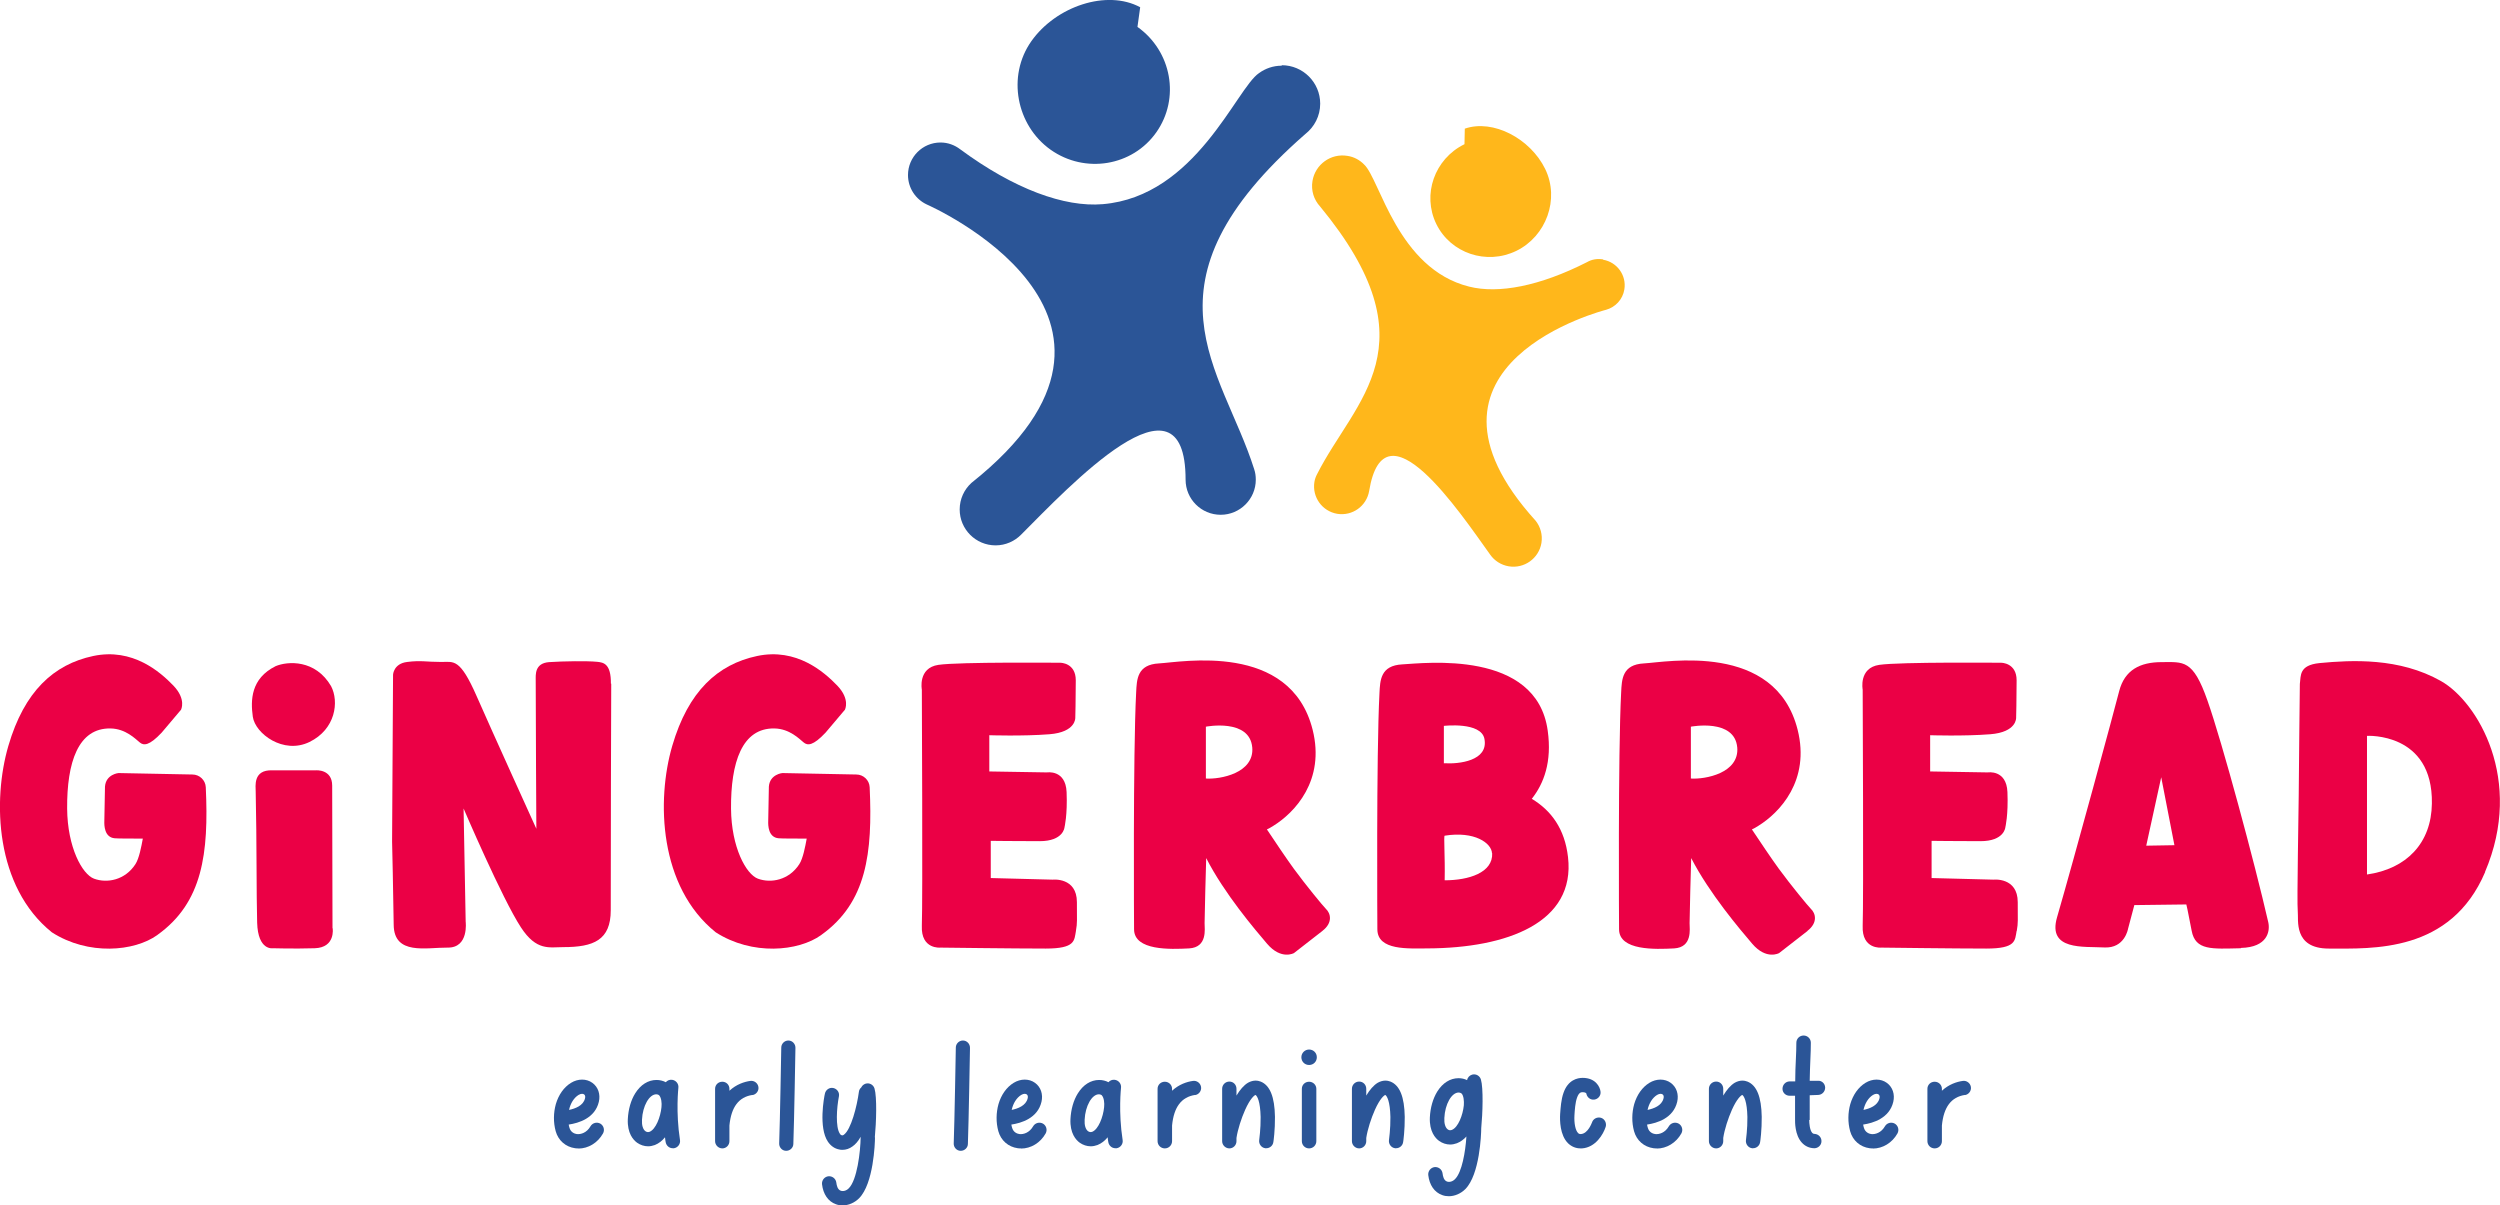 <?xml version="1.0" encoding="UTF-8"?> <svg xmlns="http://www.w3.org/2000/svg" id="Notes_and_Guides" data-name="Notes and Guides" viewBox="0 0 155.26 74.86"><defs><style> .cls-1 { fill: #2b5597; } .cls-2 { fill: #eb0045; } .cls-3 { fill: #ffb71b; } </style></defs><g><path class="cls-1" d="M35.92,71.32c-.07,0-.14,0-.2-.01-.59-.08-1.05-.48-1.21-1.06-.15-.55-.14-1.14.01-1.68.17-.58.5-1.05.94-1.32.44-.27.96-.27,1.33,0,.36.26.51.71.4,1.18-.24,1.02-1.26,1.32-1.87,1.41.01.06.02.12.04.18.08.31.33.39.46.41.25.03.62-.08.85-.48.12-.21.39-.29.61-.17.21.12.29.39.17.61-.33.59-.92.94-1.53.94ZM36.15,67.93c-.06,0-.14.02-.22.07-.29.18-.5.52-.59.93.38-.08.88-.26.99-.71.02-.07.03-.19-.05-.25-.03-.02-.07-.04-.13-.04Z"></path><path class="cls-1" d="M41.85,71.31s-.05,0-.07,0c-.22,0-.4-.16-.44-.38-.02-.1-.03-.2-.04-.3-.17.21-.38.38-.63.48-.14.05-.28.08-.42.08-.24,0-.48-.08-.68-.22-.24-.17-.62-.59-.58-1.47.03-.6.19-1.17.46-1.6.33-.53.8-.83,1.32-.83.21,0,.41.05.58.14.09-.11.24-.17.39-.15.24.03.42.25.39.49,0,.02-.17,1.51.1,3.25.04.24-.13.47-.37.51ZM40.95,68.03s-.08-.07-.19-.07c-.44,0-.85.72-.89,1.58-.02.34.06.6.21.71.08.06.17.07.26.04.38-.15.68-.91.74-1.53.03-.26-.01-.59-.14-.73Z"></path><path class="cls-1" d="M46.73,68c-.85.13-1.32.75-1.43,1.9v.97c0,.25-.2.45-.44.45s-.45-.2-.45-.45v-.97s0-.02,0-.03v-2.25c0-.25.2-.44.45-.44s.44.2.44.44v.12c.43-.4.93-.56,1.29-.61.24-.04.47.13.51.37s-.13.47-.37.51Z"></path><path class="cls-1" d="M48.84,71.47s-.01,0-.02,0c-.25,0-.44-.22-.43-.46.05-1.31.13-5.91.13-5.95,0-.24.2-.44.44-.44h0c.25,0,.44.21.44.45,0,.05-.08,4.65-.13,5.97,0,.24-.21.43-.44.43Z"></path><path class="cls-1" d="M54.34,70.64c0,.37-.09,2.88-.99,3.78-.28.28-.66.44-1.02.44-.14,0-.28-.02-.41-.07-.49-.17-.8-.63-.87-1.25-.02-.24.15-.46.4-.49.24-.02.46.15.49.4.02.16.07.43.28.5.15.05.35,0,.5-.16.5-.5.72-2.22.73-3.19,0,0,0,0,0,0-.15.27-.32.47-.51.6-.19.14-.4.21-.62.21-.06,0-.13,0-.19-.02-.29-.05-.53-.22-.71-.48-.6-.88-.24-2.78-.19-2.99.05-.24.28-.4.52-.35s.4.28.35.52c-.14.72-.22,1.91.06,2.32.05.08.09.09.13.1.02,0,.06.01.12-.04.44-.32.81-1.75.93-2.66.01-.11.07-.21.15-.28.05-.11.15-.19.27-.23.24-.07.48.07.55.3.16.53.11,2.12.02,3.03Z"></path><path class="cls-1" d="M59.68,71.47s-.01,0-.02,0c-.25,0-.44-.22-.43-.46.05-1.31.13-5.91.13-5.95,0-.24.2-.44.44-.44h0c.25,0,.44.21.44.45,0,.05-.08,4.65-.13,5.97,0,.24-.21.43-.44.43Z"></path><path class="cls-1" d="M63.41,71.32c-.07,0-.14,0-.2-.01-.59-.08-1.05-.48-1.21-1.06-.15-.55-.14-1.14.01-1.68.17-.58.5-1.05.94-1.32.44-.27.96-.27,1.33,0,.36.26.51.71.4,1.18-.24,1.02-1.26,1.32-1.87,1.41.01.06.02.12.04.18.08.31.33.39.46.41.25.03.62-.08.85-.48.12-.21.39-.29.61-.17.21.12.29.39.17.61-.33.59-.92.94-1.53.94ZM63.64,67.93c-.06,0-.14.02-.22.07-.29.18-.5.52-.59.93.38-.08.88-.26.99-.71.02-.07.03-.19-.05-.25-.03-.02-.07-.04-.13-.04Z"></path><path class="cls-1" d="M69.34,71.31s-.05,0-.07,0c-.22,0-.4-.16-.44-.38-.02-.1-.03-.2-.04-.3-.17.21-.38.38-.63.48-.14.05-.28.08-.42.08-.24,0-.48-.08-.68-.22-.24-.17-.62-.59-.58-1.47.03-.6.19-1.17.46-1.6.33-.53.8-.83,1.32-.83.21,0,.41.05.58.14.09-.11.24-.17.39-.15.24.03.42.25.39.49,0,.02-.17,1.51.1,3.25.04.24-.13.47-.37.51ZM68.44,68.03s-.08-.07-.19-.07c-.44,0-.85.72-.89,1.58-.02.34.06.6.21.71.08.06.17.07.26.04.38-.15.68-.91.74-1.53.03-.26-.01-.59-.14-.73Z"></path><path class="cls-1" d="M74.22,68c-.85.13-1.32.75-1.43,1.9v.97c0,.25-.2.45-.45.45s-.45-.2-.45-.45v-3.25c0-.25.2-.44.45-.44s.45.2.45.44v.12c.43-.4.93-.56,1.29-.61.24-.04.47.13.51.37s-.13.47-.37.51Z"></path><path class="cls-1" d="M79.08,70.93c-.03.22-.22.38-.44.38-.02,0-.04,0-.06,0-.24-.03-.41-.26-.38-.5,0,0,.1-.71.09-1.44-.02-.96-.21-1.31-.32-1.37-.08.03-.33.23-.64.92-.24.54-.46,1.22-.54,1.75,0,0,0,0,0,0v.2c0,.25-.2.45-.44.45s-.45-.2-.45-.45v-3.25c0-.25.2-.45.45-.45s.44.2.44.45v.42c.21-.35.45-.64.72-.8.33-.18.6-.14.78-.07.58.23.87.95.89,2.19.01.8-.09,1.54-.1,1.57Z"></path><path class="cls-1" d="M80.82,65.66c0-.26.21-.48.48-.48s.48.21.48.48-.21.48-.48.48-.48-.21-.48-.48ZM81.75,67.62v3.25c0,.25-.2.45-.45.45s-.45-.2-.45-.45v-3.25c0-.25.2-.44.45-.44s.45.2.45.44Z"></path><path class="cls-1" d="M87.14,70.93c-.03.22-.22.38-.44.38-.02,0-.04,0-.06,0-.24-.03-.41-.26-.38-.5,0,0,.1-.71.09-1.44-.02-.96-.21-1.31-.32-1.37-.08.03-.33.23-.64.92-.24.54-.46,1.22-.54,1.75,0,0,0,0,0,0v.2c0,.25-.2.45-.44.45s-.45-.2-.45-.45v-3.25c0-.25.2-.45.45-.45s.44.2.44.45v.42c.21-.35.45-.64.72-.8.33-.18.6-.14.78-.07.58.23.87.95.89,2.19.01.8-.09,1.54-.1,1.57Z"></path><path class="cls-1" d="M91.99,70.07c0,.37-.09,2.88-.99,3.78-.28.28-.66.44-1.02.44-.14,0-.28-.02-.41-.07-.49-.17-.8-.63-.87-1.25-.02-.24.15-.46.4-.49.24-.02.46.15.49.4.02.16.07.43.28.5.15.05.35,0,.5-.16.42-.42.64-1.68.7-2.64-.16.18-.36.33-.59.42-.14.05-.28.08-.42.08-.24,0-.48-.08-.68-.22-.24-.17-.62-.59-.58-1.47.03-.6.19-1.16.46-1.6.33-.53.8-.83,1.32-.83.19,0,.37.04.53.12.03-.16.15-.29.31-.34.24-.07.48.07.55.3.16.53.11,2.12.02,3.03ZM90.78,67.92s-.08-.07-.19-.07c-.44,0-.85.72-.89,1.58-.02.34.06.6.21.71.08.06.17.07.26.03.38-.15.68-.91.74-1.53.02-.26-.01-.59-.14-.73Z"></path><path class="cls-1" d="M98.16,71.32c-.3,0-.56-.11-.78-.32-.51-.51-.51-1.43-.49-1.8.03-.4.06-.91.21-1.33.28-.81.87-.93,1.19-.93.8,0,1.08.56,1.11.86.03.24-.15.46-.39.49-.24.03-.45-.14-.49-.37-.02-.07-.15-.09-.23-.09-.09,0-.23,0-.35.34-.11.31-.14.75-.16,1.09-.03.49.06.95.23,1.11.04.04.08.06.17.06.45-.03.68-.71.69-.72.07-.23.32-.36.56-.29.23.07.36.33.29.56-.15.47-.63,1.28-1.47,1.34-.03,0-.06,0-.08,0ZM98.52,67.88h0s0,0,0,0ZM98.52,67.89h0s0,0,0,0Z"></path><path class="cls-1" d="M102.89,71.32c-.07,0-.13,0-.2-.01-.59-.08-1.05-.48-1.21-1.06-.15-.55-.14-1.14.01-1.68.17-.58.5-1.05.94-1.32.44-.27.96-.27,1.33,0,.36.26.51.71.4,1.18-.24,1.02-1.26,1.32-1.87,1.41.01.06.02.12.04.18.08.31.33.39.46.41.25.03.62-.08.85-.48.12-.21.39-.29.61-.17.21.12.29.39.17.61-.33.59-.92.94-1.53.94ZM103.13,67.93c-.06,0-.14.02-.22.07-.29.18-.5.52-.59.93.38-.08.88-.26.99-.71.02-.07.03-.19-.05-.25-.03-.02-.07-.04-.13-.04Z"></path><path class="cls-1" d="M109.31,70.93c-.03.22-.22.38-.44.38-.02,0-.04,0-.06,0-.24-.03-.41-.26-.38-.5,0,0,.1-.71.09-1.44-.02-.96-.21-1.31-.32-1.37-.08.03-.33.23-.64.92-.24.54-.46,1.22-.54,1.75,0,0,0,0,0,0v.2c0,.25-.2.45-.44.45s-.45-.2-.45-.45v-3.25c0-.25.2-.45.45-.45s.44.2.44.45v.42c.21-.35.45-.64.72-.8.33-.18.6-.14.78-.07.58.23.87.95.89,2.19.01.8-.09,1.54-.1,1.57Z"></path><path class="cls-1" d="M112.36,69.56c0,.19.03.63.19.8.04.04.08.06.14.06.25.01.44.22.43.46,0,.24-.21.43-.44.43,0,0-.01,0-.02,0-.3-.01-.56-.13-.76-.35-.44-.48-.42-1.29-.42-1.44v-1.47h-.33s0,0-.01,0c-.24,0-.44-.19-.44-.43,0-.25.19-.45.43-.46h.36c0-.5.02-.96.04-1.37.02-.39.03-.73.03-1.03,0-.25.2-.45.45-.45s.45.2.45.45c0,.31-.01.68-.03,1.07-.02.39-.03.83-.04,1.29h.5c.25-.02.45.17.46.42,0,.25-.19.45-.43.46l-.53.02v1.51s0,.02,0,.02Z"></path><path class="cls-1" d="M116.31,71.32c-.07,0-.14,0-.2-.01-.59-.08-1.05-.48-1.21-1.06-.15-.55-.14-1.14.01-1.68.17-.58.5-1.05.94-1.32.44-.27.96-.27,1.33,0,.36.26.51.71.4,1.18-.24,1.02-1.26,1.32-1.87,1.41.01.06.02.12.04.18.08.31.33.39.46.41.25.03.62-.08.85-.48.12-.21.39-.29.61-.17.21.12.29.39.17.61-.33.59-.92.94-1.53.94ZM116.54,67.93c-.06,0-.14.02-.22.07-.29.18-.5.52-.59.93.38-.08.88-.26.99-.71.02-.07.03-.19-.05-.25-.03-.02-.07-.04-.13-.04Z"></path><path class="cls-1" d="M122.03,68c-.85.13-1.32.75-1.43,1.9v.97c0,.25-.2.45-.45.45s-.45-.2-.45-.45v-3.25c0-.25.2-.44.45-.44s.45.2.45.44v.12c.43-.4.93-.56,1.29-.61.24-.04.47.13.51.37s-.13.47-.37.51Z"></path></g><g><path class="cls-2" d="M9.77,58.07c-1.42,1.02-4.28,1.29-6.55-.17-3.52-2.83-3.69-8.19-2.7-11.58.99-3.39,2.82-5.06,5.27-5.58s4.16.99,4.98,1.84c.82.86.47,1.5.47,1.5l-1.2,1.42c-.77.82-1.12.82-1.37.6-.26-.21-.86-.84-1.8-.86-2.02-.04-2.72,2.11-2.7,4.98.02,2.41.94,4.08,1.67,4.35.81.3,1.93.09,2.57-.9.23-.35.37-1.1.46-1.59-.67,0-1.56,0-1.75-.02-.64-.06-.65-.8-.64-1.07.01-.38.04-2.14.04-2.14.06-.77.84-.84.84-.84l4.59.09c.44,0,.81.35.83.79.19,4.1-.19,7.16-3,9.17Z"></path><path class="cls-2" d="M15.7,44.51c-.14-1.02-.13-2.37,1.42-3.14.74-.31,2.46-.43,3.44,1.24.51.97.28,2.68-1.34,3.47-1.62.79-3.37-.52-3.52-1.57ZM20.66,57.65s.19,1.2-1.12,1.24-2.59,0-2.59,0c0,0-.93.17-.98-1.59-.05-1.76-.02-5.03-.09-8.12,0-.35-.18-1.38,1.03-1.34h2.72s1-.08,1,.95.02,8.85.02,8.85Z"></path><path class="cls-2" d="M37.96,42.46c-.01,1.24-.03,10.78-.03,14.07,0,1.86-1.07,2.29-2.94,2.29-.87,0-1.67.26-2.64-1.23-1.17-1.79-3.56-7.38-3.56-7.38l.13,7.03s.21,1.63-1.12,1.61c-1.33-.01-3.33.49-3.35-1.41-.02-1.8-.1-5.17-.1-5.17l.06-10.37s.03-.69.88-.79c.86-.11,1.17,0,2.13,0,.76,0,1.14-.25,2.18,2.12.92,2.1,3.71,8.24,3.71,8.24,0,0-.04-6.95-.04-9.22,0-.35-.07-1.06.83-1.13.9-.06,2.37-.08,2.98-.02.4.04.87.11.86,1.36Z"></path><path class="cls-2" d="M51,58.07c-1.42,1.02-4.28,1.29-6.55-.17-3.52-2.83-3.69-8.19-2.7-11.58.99-3.39,2.82-5.06,5.27-5.58s4.16.99,4.98,1.84c.82.86.47,1.5.47,1.5l-1.2,1.42c-.77.82-1.12.82-1.37.6-.26-.21-.86-.84-1.8-.86-2.02-.04-2.72,2.11-2.7,4.98.02,2.41.94,4.08,1.67,4.35.81.3,1.93.09,2.57-.9.23-.35.37-1.1.46-1.59-.67,0-1.56,0-1.75-.02-.64-.06-.65-.8-.64-1.07.01-.38.04-2.14.04-2.14.06-.77.84-.84.84-.84l4.59.09c.44,0,.81.35.83.79.19,4.1-.19,7.16-3,9.17Z"></path><path class="cls-2" d="M66.82,57.82c-.11.59-.02,1.09-1.88,1.09s-6.53-.06-6.53-.06c0,0-1.22.13-1.16-1.35.06-1.48,0-14.67,0-14.67,0,0-.26-1.35,1.03-1.54,1.29-.19,7.58-.13,7.58-.13,0,0,.95,0,.95,1.09,0,1.17-.03,2.32-.03,2.32,0,0,.06.9-1.61,1.03-1.67.13-3.73.06-3.73.06v2.25l3.58.06s1.16-.19,1.22,1.22c.06,1.42-.13,2.19-.13,2.19,0,0-.06.86-1.54.86s-3.04-.02-3.04-.02v2.31l3.84.1s1.51-.17,1.51,1.4c0,1.16.03,1.26-.06,1.78Z"></path><path class="cls-2" d="M82.12,57.82c-.67.52-1.76,1.37-1.76,1.37,0,0-.79.45-1.67-.58-.75-.88-2.66-3.12-3.78-5.32-.03,1.16-.09,3.08-.1,4.04,0,.36.19,1.5-.96,1.57-1.16.06-3.42.15-3.42-1.19,0,0-.07-10.89.13-14.71.04-.81.06-1.73,1.42-1.8,1.35-.07,8.16-1.37,9.54,4.12.79,3.15-1.11,5.15-2.46,5.98-.12.08-.25.15-.38.21.5.75,1.21,1.81,1.67,2.44.77,1.05,1.81,2.31,1.99,2.49.3.28.45.86-.21,1.37ZM77.77,46.42c-.16-1.82-2.88-1.29-2.88-1.29v3.22c.88.06,3.02-.33,2.88-1.94Z"></path><path class="cls-2" d="M88.66,58.9c-1.17,0-3.12.15-3.12-1.19,0,0-.07-10.82.13-14.65.04-.81.06-1.73,1.42-1.8,1.35-.07,8.34-.94,9.03,4.12.27,1.94-.24,3.28-.99,4.23,1.2.72,2.05,1.86,2.25,3.62.47,4.06-3.76,5.65-8.73,5.67ZM89.69,47.4c.9.06,2.76-.14,2.5-1.51-.2-1.08-2.52-.81-2.52-.81v2.33ZM92.66,52.99c-.03-.63-1.08-1.39-2.94-1.09-.07.01.03,1.27,0,2.77,1.49,0,3.01-.47,2.95-1.69Z"></path><path class="cls-2" d="M112.25,57.82c-.66.52-1.76,1.37-1.76,1.37,0,0-.79.45-1.67-.58-.75-.88-2.66-3.12-3.79-5.32-.03,1.16-.09,3.08-.1,4.04,0,.36.19,1.5-.96,1.57-1.16.06-3.42.15-3.42-1.19,0,0-.07-10.89.13-14.71.04-.81.06-1.73,1.42-1.8,1.35-.07,8.16-1.37,9.54,4.12.79,3.15-1.11,5.15-2.46,5.98-.12.08-.25.15-.38.21.5.75,1.21,1.81,1.67,2.44.77,1.05,1.81,2.31,1.99,2.49.3.28.45.86-.21,1.37ZM107.89,46.42c-.16-1.82-2.88-1.29-2.88-1.29v3.22c.88.06,3.02-.33,2.88-1.94Z"></path><path class="cls-2" d="M125.24,57.82c-.11.59-.02,1.09-1.88,1.09s-6.52-.06-6.52-.06c0,0-1.22.13-1.16-1.35.06-1.48,0-14.67,0-14.67,0,0-.26-1.35,1.03-1.54,1.29-.19,7.58-.13,7.58-.13,0,0,.95,0,.95,1.09,0,1.17-.03,2.32-.03,2.32,0,0,.06.9-1.61,1.03s-3.73.06-3.73.06v2.25l3.58.06s1.16-.19,1.22,1.22c.06,1.42-.13,2.19-.13,2.19,0,0-.06.86-1.54.86s-3.04-.02-3.04-.02v2.31l3.84.1s1.51-.17,1.51,1.4c0,1.16.03,1.26-.06,1.78Z"></path><path class="cls-2" d="M139.16,58.89c-1.79.04-2.82.15-3.05-1.09-.24-1.28-.33-1.63-.33-1.63l-3.23.04-.39,1.47s-.2,1.23-1.48,1.16c-1.29-.07-3.53.2-2.93-1.87,1.09-3.76,3.61-13.05,3.86-14.05.34-1.31,1.29-1.8,2.64-1.8s1.94-.19,2.84,2.38c.91,2.57,2.94,10.11,3.78,13.78.12.55-.04,1.55-1.7,1.59ZM135.04,52.49l-.82-4.22-.93,4.25,1.75-.03Z"></path><path class="cls-2" d="M154.34,54.15c-2.14,5.04-7.01,4.76-9.71,4.76-2.23,0-1.87-1.8-1.93-2.32s.06-6.43.06-7.21.07-6.91.07-6.91c.07-.51-.06-1.16,1.22-1.29,2-.19,4.96-.35,7.55,1.12,2.26,1.28,5.17,6.13,2.73,11.85ZM147,45.7v8.61c2.45-.35,4-1.94,4.03-4.41.07-4.44-4.03-4.2-4.03-4.2Z"></path></g><g><path class="cls-1" d="M79.6,4.08c-.53,0-1.01.17-1.41.46-1.41.94-3.92,7.66-9.71,8.14-2.37.2-5.49-.93-8.85-3.41-.34-.26-.76-.42-1.22-.42-1.12,0-2.02.91-2.02,2.02,0,.81.48,1.51,1.17,1.83,0,0,15.83,6.91,2.77,17.29-.45.41-.73,1-.73,1.65,0,1.23,1,2.23,2.23,2.23.62,0,1.19-.26,1.59-.67,2.92-2.92,10.21-10.74,10.21-3.41,0,1.21.98,2.18,2.18,2.18s2.18-.98,2.18-2.18c0-.23-.03-.44-.1-.65-1.98-6.27-7.51-11.48,3.18-20.82.56-.44.92-1.12.92-1.88,0-1.32-1.07-2.39-2.39-2.39Z"></path><path class="cls-1" d="M70.64,1.68l.17-1.23c-2.07-1.12-5.23-.06-6.76,2.11-1.53,2.17-.93,5.23,1.2,6.74,2.14,1.51,5.08,1.02,6.56-1.08,1.49-2.11.96-5.04-1.17-6.55Z"></path></g><g><path class="cls-3" d="M99.56,16.11c-.36-.06-.71,0-1,.17-2.93,1.49-5.5,1.98-7.32,1.52-4.45-1.11-5.54-6.67-6.52-7.58-.27-.28-.63-.48-1.04-.54-1.03-.17-2,.53-2.17,1.56-.1.59.09,1.17.47,1.58,7.12,8.64,2.16,11.99-.18,16.62-.08.15-.14.31-.17.49-.15.94.48,1.82,1.42,1.98.94.15,1.82-.48,1.98-1.42.94-5.71,5.62,1.31,7.52,3.96.26.37.67.64,1.15.72.96.16,1.87-.49,2.03-1.45.08-.51-.06-1-.36-1.38-8.84-9.76,4.37-13.1,4.37-13.1.58-.16,1.04-.64,1.14-1.27.14-.87-.45-1.69-1.32-1.84Z"></path><path class="cls-3" d="M90.95,8.96l.02-.97c1.76-.61,4.07.62,4.99,2.5.92,1.88.06,4.19-1.79,5.09-1.85.9-4.08.15-4.97-1.67-.89-1.83-.11-4.04,1.74-4.95Z"></path></g></svg> 